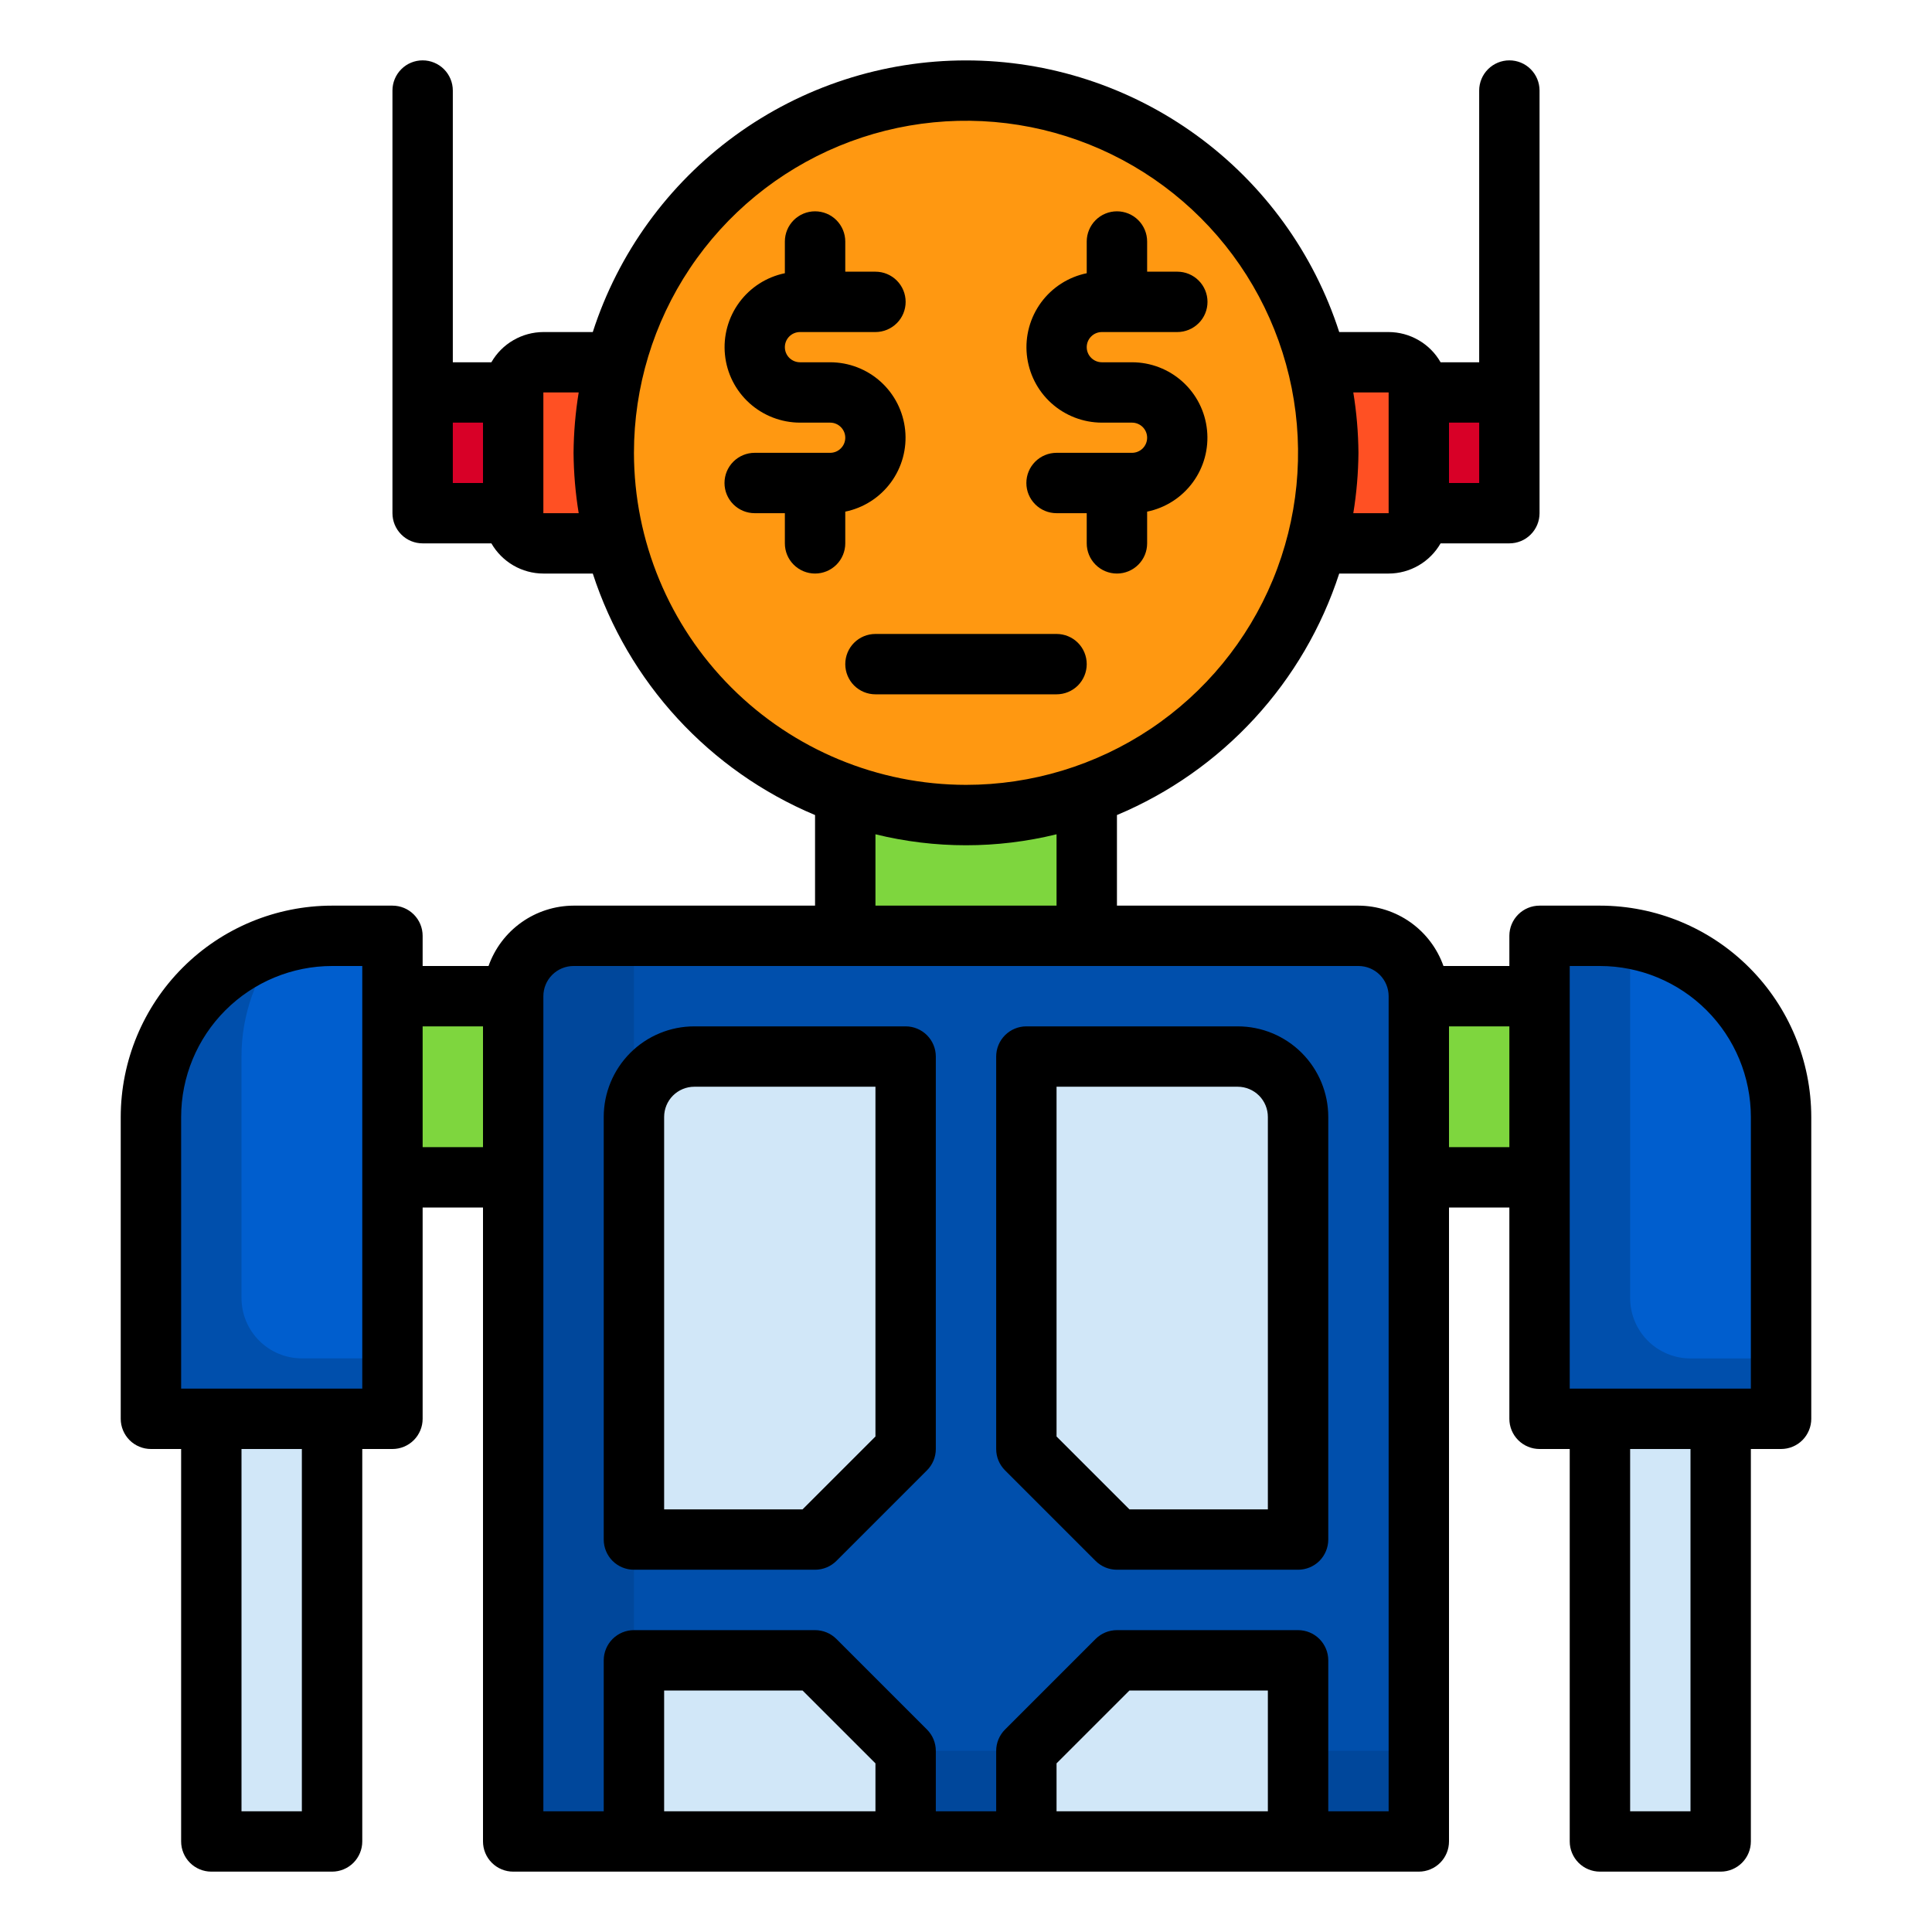 <svg width="45" height="45" viewBox="0 0 45 45" fill="none" xmlns="http://www.w3.org/2000/svg">
<path d="M33.047 9.141H35.156V11.953H33.047V9.141Z" fill="#D80027"/>
<path d="M9.844 9.141H11.953V11.953H9.844V9.141Z" fill="#D80027"/>
<path d="M33.047 23.203V42.891H11.953V23.203C11.954 22.831 12.103 22.474 12.366 22.21C12.63 21.947 12.987 21.798 13.359 21.797H31.641C32.013 21.798 32.37 21.947 32.634 22.21C32.897 22.474 33.046 22.831 33.047 23.203Z" fill="#004FAC"/>
<path d="M14.766 37.969V21.797H13.359C12.987 21.798 12.63 21.947 12.366 22.21C12.103 22.474 11.954 22.831 11.953 23.203V42.891H33.047V40.781H17.578C16.832 40.781 16.117 40.485 15.589 39.958C15.062 39.43 14.766 38.715 14.766 37.969Z" fill="#00479B"/>
<path d="M18.984 38.672H14.766V42.891H21.094V40.781L18.984 38.672Z" fill="#D1E7F8"/>
<path d="M26.016 38.672L23.906 40.781V42.891H30.234V38.672H26.016Z" fill="#D1E7F8"/>
<path d="M33.047 23.203H35.859V27.422H33.047V23.203Z" fill="#7ED63E"/>
<path d="M35.859 33.047H41.484V26.016C41.484 24.897 41.04 23.824 40.249 23.032C39.458 22.241 38.385 21.797 37.266 21.797H35.859V33.047Z" fill="#005ECE"/>
<path d="M39.375 31.641C39.002 31.641 38.644 31.492 38.381 31.229C38.117 30.965 37.969 30.607 37.969 30.234V21.86C37.737 21.82 37.501 21.798 37.266 21.797H35.859V33.047H41.484V31.641H39.375Z" fill="#004FAC"/>
<path d="M37.266 33.047H40.078V42.891H37.266V33.047Z" fill="#D1E7F8"/>
<path d="M9.141 23.203H11.953V27.422H9.141V23.203Z" fill="#7ED63E"/>
<path d="M7.734 21.797C6.615 21.797 5.542 22.241 4.751 23.032C3.96 23.824 3.516 24.897 3.516 26.016V33.047H9.141V21.797H7.734Z" fill="#005ECE"/>
<path d="M7.031 31.639C6.658 31.639 6.301 31.491 6.037 31.227C5.773 30.963 5.625 30.606 5.625 30.233V24.608C5.624 23.646 5.953 22.713 6.558 21.965C5.681 22.22 4.91 22.752 4.362 23.482C3.813 24.212 3.516 25.101 3.516 26.014V33.045H9.141V31.639H7.031Z" fill="#004FAC"/>
<path d="M4.922 33.047H7.734V42.891H4.922V33.047Z" fill="#D1E7F8"/>
<path d="M21.094 33.75V24.609H16.172C15.799 24.609 15.441 24.758 15.178 25.021C14.914 25.285 14.766 25.643 14.766 26.016V35.859H18.984L21.094 33.75Z" fill="#D1E7F8"/>
<path d="M30.234 35.859V26.016C30.234 25.643 30.086 25.285 29.823 25.021C29.559 24.758 29.201 24.609 28.828 24.609H23.906V33.75L26.016 35.859H30.234Z" fill="#D1E7F8"/>
<path d="M19.688 18.492V21.797H25.312V18.492C23.494 19.146 21.506 19.146 19.688 18.492Z" fill="#7ED63E"/>
<path d="M32.344 8.438H30.661C31.03 9.82 31.03 11.274 30.661 12.656H32.344C32.53 12.656 32.709 12.582 32.841 12.45C32.973 12.318 33.047 12.14 33.047 11.953V9.141C33.047 8.954 32.973 8.775 32.841 8.643C32.709 8.512 32.53 8.438 32.344 8.438Z" fill="#FF5023"/>
<path d="M14.339 8.438H12.656C12.47 8.438 12.291 8.512 12.159 8.643C12.027 8.775 11.953 8.954 11.953 9.141V11.953C11.953 12.14 12.027 12.318 12.159 12.45C12.291 12.582 12.47 12.656 12.656 12.656H14.339C13.97 11.274 13.97 9.82 14.339 8.438Z" fill="#FF5023"/>
<path d="M30.661 8.438H29.531C29.345 8.438 29.166 8.512 29.034 8.643C28.902 8.775 28.828 8.954 28.828 9.141V11.953C28.828 12.14 28.902 12.318 29.034 12.45C29.166 12.582 29.345 12.656 29.531 12.656H30.661C31.03 11.274 31.03 9.82 30.661 8.438Z" fill="#FFB655"/>
<path d="M16.172 11.953V9.141C16.172 8.954 16.098 8.775 15.966 8.643C15.834 8.512 15.655 8.438 15.469 8.438H14.339C13.97 9.82 13.97 11.274 14.339 12.656H15.469C15.655 12.656 15.834 12.582 15.966 12.45C16.098 12.318 16.172 12.14 16.172 11.953Z" fill="#FFB655"/>
<path d="M22.5 18.984C27.16 18.984 30.938 15.207 30.938 10.547C30.938 5.887 27.16 2.109 22.5 2.109C17.84 2.109 14.062 5.887 14.062 10.547C14.062 15.207 17.84 18.984 22.5 18.984Z" fill="#FF9811"/>
<path d="M26.367 10.547H24.609C24.423 10.547 24.244 10.621 24.112 10.753C23.98 10.885 23.906 11.063 23.906 11.25C23.906 11.437 23.98 11.615 24.112 11.747C24.244 11.879 24.423 11.953 24.609 11.953H25.312V12.656C25.312 12.843 25.387 13.022 25.518 13.153C25.65 13.285 25.829 13.359 26.016 13.359C26.202 13.359 26.381 13.285 26.513 13.153C26.645 13.022 26.719 12.843 26.719 12.656V11.917C27.145 11.83 27.524 11.587 27.782 11.236C28.04 10.886 28.158 10.452 28.114 10.019C28.071 9.585 27.868 9.184 27.545 8.892C27.222 8.6 26.802 8.438 26.367 8.438H25.664C25.571 8.438 25.481 8.4 25.416 8.335C25.349 8.269 25.312 8.179 25.312 8.086C25.312 7.993 25.349 7.903 25.416 7.837C25.481 7.771 25.571 7.734 25.664 7.734H27.422C27.608 7.734 27.787 7.66 27.919 7.528C28.051 7.397 28.125 7.218 28.125 7.031C28.125 6.845 28.051 6.666 27.919 6.534C27.787 6.402 27.608 6.328 27.422 6.328H26.719V5.625C26.719 5.439 26.645 5.26 26.513 5.128C26.381 4.996 26.202 4.922 26.016 4.922C25.829 4.922 25.65 4.996 25.518 5.128C25.387 5.26 25.312 5.439 25.312 5.625V6.364C24.886 6.451 24.507 6.694 24.249 7.045C23.992 7.396 23.873 7.83 23.917 8.263C23.961 8.696 24.163 9.097 24.486 9.389C24.809 9.681 25.229 9.843 25.664 9.844H26.367C26.46 9.844 26.55 9.881 26.616 9.947C26.682 10.013 26.719 10.102 26.719 10.195C26.719 10.289 26.682 10.378 26.616 10.444C26.55 10.51 26.46 10.547 26.367 10.547Z" fill="black"/>
<path d="M19.688 11.917C20.114 11.83 20.493 11.587 20.751 11.236C21.008 10.886 21.127 10.452 21.083 10.019C21.039 9.585 20.837 9.184 20.514 8.892C20.191 8.6 19.771 8.438 19.336 8.438H18.633C18.54 8.438 18.45 8.4 18.384 8.335C18.318 8.269 18.281 8.179 18.281 8.086C18.281 7.993 18.318 7.903 18.384 7.837C18.45 7.771 18.54 7.734 18.633 7.734H20.391C20.577 7.734 20.756 7.66 20.888 7.528C21.02 7.397 21.094 7.218 21.094 7.031C21.094 6.845 21.02 6.666 20.888 6.534C20.756 6.402 20.577 6.328 20.391 6.328H19.688V5.625C19.688 5.439 19.613 5.26 19.482 5.128C19.35 4.996 19.171 4.922 18.984 4.922C18.798 4.922 18.619 4.996 18.487 5.128C18.355 5.26 18.281 5.439 18.281 5.625V6.364C17.855 6.451 17.476 6.694 17.218 7.045C16.96 7.396 16.842 7.83 16.886 8.263C16.929 8.696 17.132 9.097 17.455 9.389C17.778 9.681 18.198 9.843 18.633 9.844H19.336C19.429 9.844 19.519 9.881 19.584 9.947C19.651 10.013 19.688 10.102 19.688 10.195C19.688 10.289 19.651 10.378 19.584 10.444C19.519 10.51 19.429 10.547 19.336 10.547H17.578C17.392 10.547 17.213 10.621 17.081 10.753C16.949 10.885 16.875 11.063 16.875 11.25C16.875 11.437 16.949 11.615 17.081 11.747C17.213 11.879 17.392 11.953 17.578 11.953H18.281V12.656C18.281 12.843 18.355 13.022 18.487 13.153C18.619 13.285 18.798 13.359 18.984 13.359C19.171 13.359 19.35 13.285 19.482 13.153C19.613 13.022 19.688 12.843 19.688 12.656V11.917Z" fill="black"/>
<path d="M25.312 15.469C25.312 15.282 25.238 15.103 25.107 14.972C24.975 14.84 24.796 14.766 24.609 14.766H20.391C20.204 14.766 20.025 14.84 19.893 14.972C19.762 15.103 19.688 15.282 19.688 15.469C19.688 15.655 19.762 15.834 19.893 15.966C20.025 16.098 20.204 16.172 20.391 16.172H24.609C24.796 16.172 24.975 16.098 25.107 15.966C25.238 15.834 25.312 15.655 25.312 15.469Z" fill="black"/>
<path d="M37.266 21.094H35.859C35.673 21.094 35.494 21.168 35.362 21.3C35.23 21.432 35.156 21.61 35.156 21.797V22.5H33.621C33.476 22.09 33.208 21.735 32.853 21.483C32.499 21.232 32.075 21.096 31.641 21.094H26.016V18.984C27.232 18.474 28.324 17.707 29.218 16.736C30.111 15.766 30.785 14.614 31.193 13.359H32.344C32.59 13.359 32.831 13.293 33.043 13.17C33.256 13.046 33.432 12.869 33.554 12.656H35.156C35.343 12.656 35.522 12.582 35.653 12.45C35.785 12.318 35.859 12.14 35.859 11.953V2.109C35.859 1.923 35.785 1.744 35.653 1.612C35.522 1.48 35.343 1.406 35.156 1.406C34.97 1.406 34.791 1.48 34.659 1.612C34.527 1.744 34.453 1.923 34.453 2.109V8.438H33.554C33.432 8.224 33.256 8.047 33.043 7.924C32.831 7.8 32.59 7.735 32.344 7.734H31.193C30.6 5.896 29.438 4.293 27.876 3.156C26.314 2.019 24.432 1.407 22.5 1.407C20.568 1.407 18.686 2.019 17.124 3.156C15.562 4.293 14.4 5.896 13.807 7.734H12.656C12.411 7.735 12.169 7.8 11.957 7.924C11.744 8.047 11.568 8.224 11.445 8.438H10.547V2.109C10.547 1.923 10.473 1.744 10.341 1.612C10.209 1.48 10.03 1.406 9.844 1.406C9.657 1.406 9.478 1.48 9.347 1.612C9.215 1.744 9.141 1.923 9.141 2.109V11.953C9.141 12.14 9.215 12.318 9.347 12.45C9.478 12.582 9.657 12.656 9.844 12.656H11.445C11.568 12.869 11.744 13.046 11.957 13.17C12.169 13.293 12.411 13.359 12.656 13.359H13.807C14.215 14.614 14.889 15.766 15.782 16.736C16.676 17.707 17.768 18.474 18.984 18.984V21.094H13.359C12.925 21.096 12.501 21.232 12.147 21.483C11.792 21.735 11.524 22.09 11.379 22.5H9.844V21.797C9.844 21.61 9.77 21.432 9.638 21.3C9.506 21.168 9.327 21.094 9.141 21.094H7.734C6.429 21.095 5.178 21.614 4.256 22.537C3.333 23.46 2.814 24.711 2.812 26.016V33.047C2.812 33.233 2.887 33.412 3.018 33.544C3.15 33.676 3.329 33.75 3.516 33.75H4.219V42.891C4.219 43.077 4.293 43.256 4.425 43.388C4.557 43.52 4.735 43.594 4.922 43.594H7.734C7.921 43.594 8.1 43.52 8.232 43.388C8.363 43.256 8.438 43.077 8.438 42.891V33.75H9.141C9.327 33.75 9.506 33.676 9.638 33.544C9.77 33.412 9.844 33.233 9.844 33.047V28.125H11.25V42.891C11.25 43.077 11.324 43.256 11.456 43.388C11.588 43.52 11.767 43.594 11.953 43.594H33.047C33.233 43.594 33.412 43.52 33.544 43.388C33.676 43.256 33.75 43.077 33.75 42.891V28.125H35.156V33.047C35.156 33.233 35.23 33.412 35.362 33.544C35.494 33.676 35.673 33.75 35.859 33.75H36.562V42.891C36.562 43.077 36.637 43.256 36.768 43.388C36.9 43.52 37.079 43.594 37.266 43.594H40.078C40.265 43.594 40.443 43.52 40.575 43.388C40.707 43.256 40.781 43.077 40.781 42.891V33.75H41.484C41.671 33.75 41.85 33.676 41.982 33.544C42.113 33.412 42.188 33.233 42.188 33.047V26.016C42.186 24.711 41.667 23.46 40.744 22.537C39.822 21.614 38.571 21.095 37.266 21.094ZM34.453 11.25H33.75V9.844H34.453V11.25ZM32.344 9.141V11.953H31.521C31.597 11.488 31.637 11.018 31.641 10.547C31.637 10.076 31.597 9.606 31.521 9.141H32.344ZM10.547 9.844H11.25V11.25H10.547V9.844ZM12.656 11.953V9.141H13.479C13.403 9.606 13.363 10.076 13.359 10.547C13.363 11.018 13.403 11.488 13.479 11.953H12.656ZM14.766 10.547C14.766 9.017 15.219 7.522 16.069 6.25C16.919 4.978 18.127 3.987 19.54 3.401C20.953 2.816 22.509 2.663 24.009 2.961C25.509 3.26 26.887 3.996 27.969 5.078C29.051 6.16 29.787 7.538 30.086 9.038C30.384 10.538 30.231 12.093 29.646 13.507C29.06 14.92 28.069 16.128 26.797 16.978C25.525 17.828 24.03 18.281 22.5 18.281C20.45 18.279 18.484 17.463 17.034 16.013C15.584 14.563 14.768 12.597 14.766 10.547ZM20.391 19.432C21.776 19.773 23.224 19.773 24.609 19.432V21.094H20.391V19.432ZM7.031 42.188H5.625V33.75H7.031V42.188ZM8.438 32.344H4.219V26.016C4.22 25.084 4.591 24.19 5.25 23.531C5.909 22.872 6.802 22.501 7.734 22.5H8.438V32.344ZM9.844 26.719V23.906H11.25V26.719H9.844ZM20.391 42.188H15.469V39.375H18.693L20.391 41.072V42.188ZM29.531 42.188H24.609V41.072L26.307 39.375H29.531V42.188ZM32.344 42.188H30.938V38.672C30.938 38.485 30.863 38.307 30.732 38.175C30.6 38.043 30.421 37.969 30.234 37.969H26.016C25.829 37.969 25.65 38.043 25.518 38.175L23.409 40.284C23.277 40.416 23.203 40.595 23.203 40.781V42.188H21.797V40.781C21.797 40.595 21.723 40.416 21.591 40.284L19.482 38.175C19.35 38.043 19.171 37.969 18.984 37.969H14.766C14.579 37.969 14.4 38.043 14.268 38.175C14.137 38.307 14.062 38.485 14.062 38.672V42.188H12.656V23.203C12.656 23.017 12.73 22.838 12.862 22.706C12.994 22.574 13.173 22.5 13.359 22.5H31.641C31.827 22.5 32.006 22.574 32.138 22.706C32.27 22.838 32.344 23.017 32.344 23.203V42.188ZM33.75 26.719V23.906H35.156V26.719H33.75ZM39.375 42.188H37.969V33.75H39.375V42.188ZM40.781 32.344H36.562V22.5H37.266C38.198 22.501 39.091 22.872 39.75 23.531C40.409 24.19 40.78 25.084 40.781 26.016V32.344Z" fill="black"/>
<path d="M21.094 23.906H16.172C15.612 23.906 15.076 24.128 14.68 24.524C14.285 24.92 14.062 25.456 14.062 26.016V35.859C14.062 36.046 14.137 36.225 14.268 36.357C14.4 36.488 14.579 36.562 14.766 36.562H18.984C19.171 36.562 19.35 36.488 19.482 36.356L21.591 34.247C21.723 34.115 21.797 33.937 21.797 33.75V24.609C21.797 24.423 21.723 24.244 21.591 24.112C21.459 23.98 21.28 23.906 21.094 23.906ZM20.391 33.459L18.693 35.156H15.469V26.016C15.469 25.829 15.543 25.65 15.675 25.518C15.807 25.387 15.985 25.312 16.172 25.312H20.391V33.459Z" fill="black"/>
<path d="M28.828 23.906H23.906C23.72 23.906 23.541 23.98 23.409 24.112C23.277 24.244 23.203 24.423 23.203 24.609V33.75C23.203 33.937 23.277 34.115 23.409 34.247L25.518 36.356C25.65 36.488 25.829 36.562 26.016 36.562H30.234C30.421 36.562 30.6 36.488 30.732 36.357C30.863 36.225 30.938 36.046 30.938 35.859V26.016C30.938 25.456 30.715 24.92 30.32 24.524C29.924 24.128 29.388 23.906 28.828 23.906ZM29.531 35.156H26.307L24.609 33.459V25.312H28.828C29.015 25.312 29.193 25.387 29.325 25.518C29.457 25.65 29.531 25.829 29.531 26.016V35.156Z" fill="black"/>
</svg>
